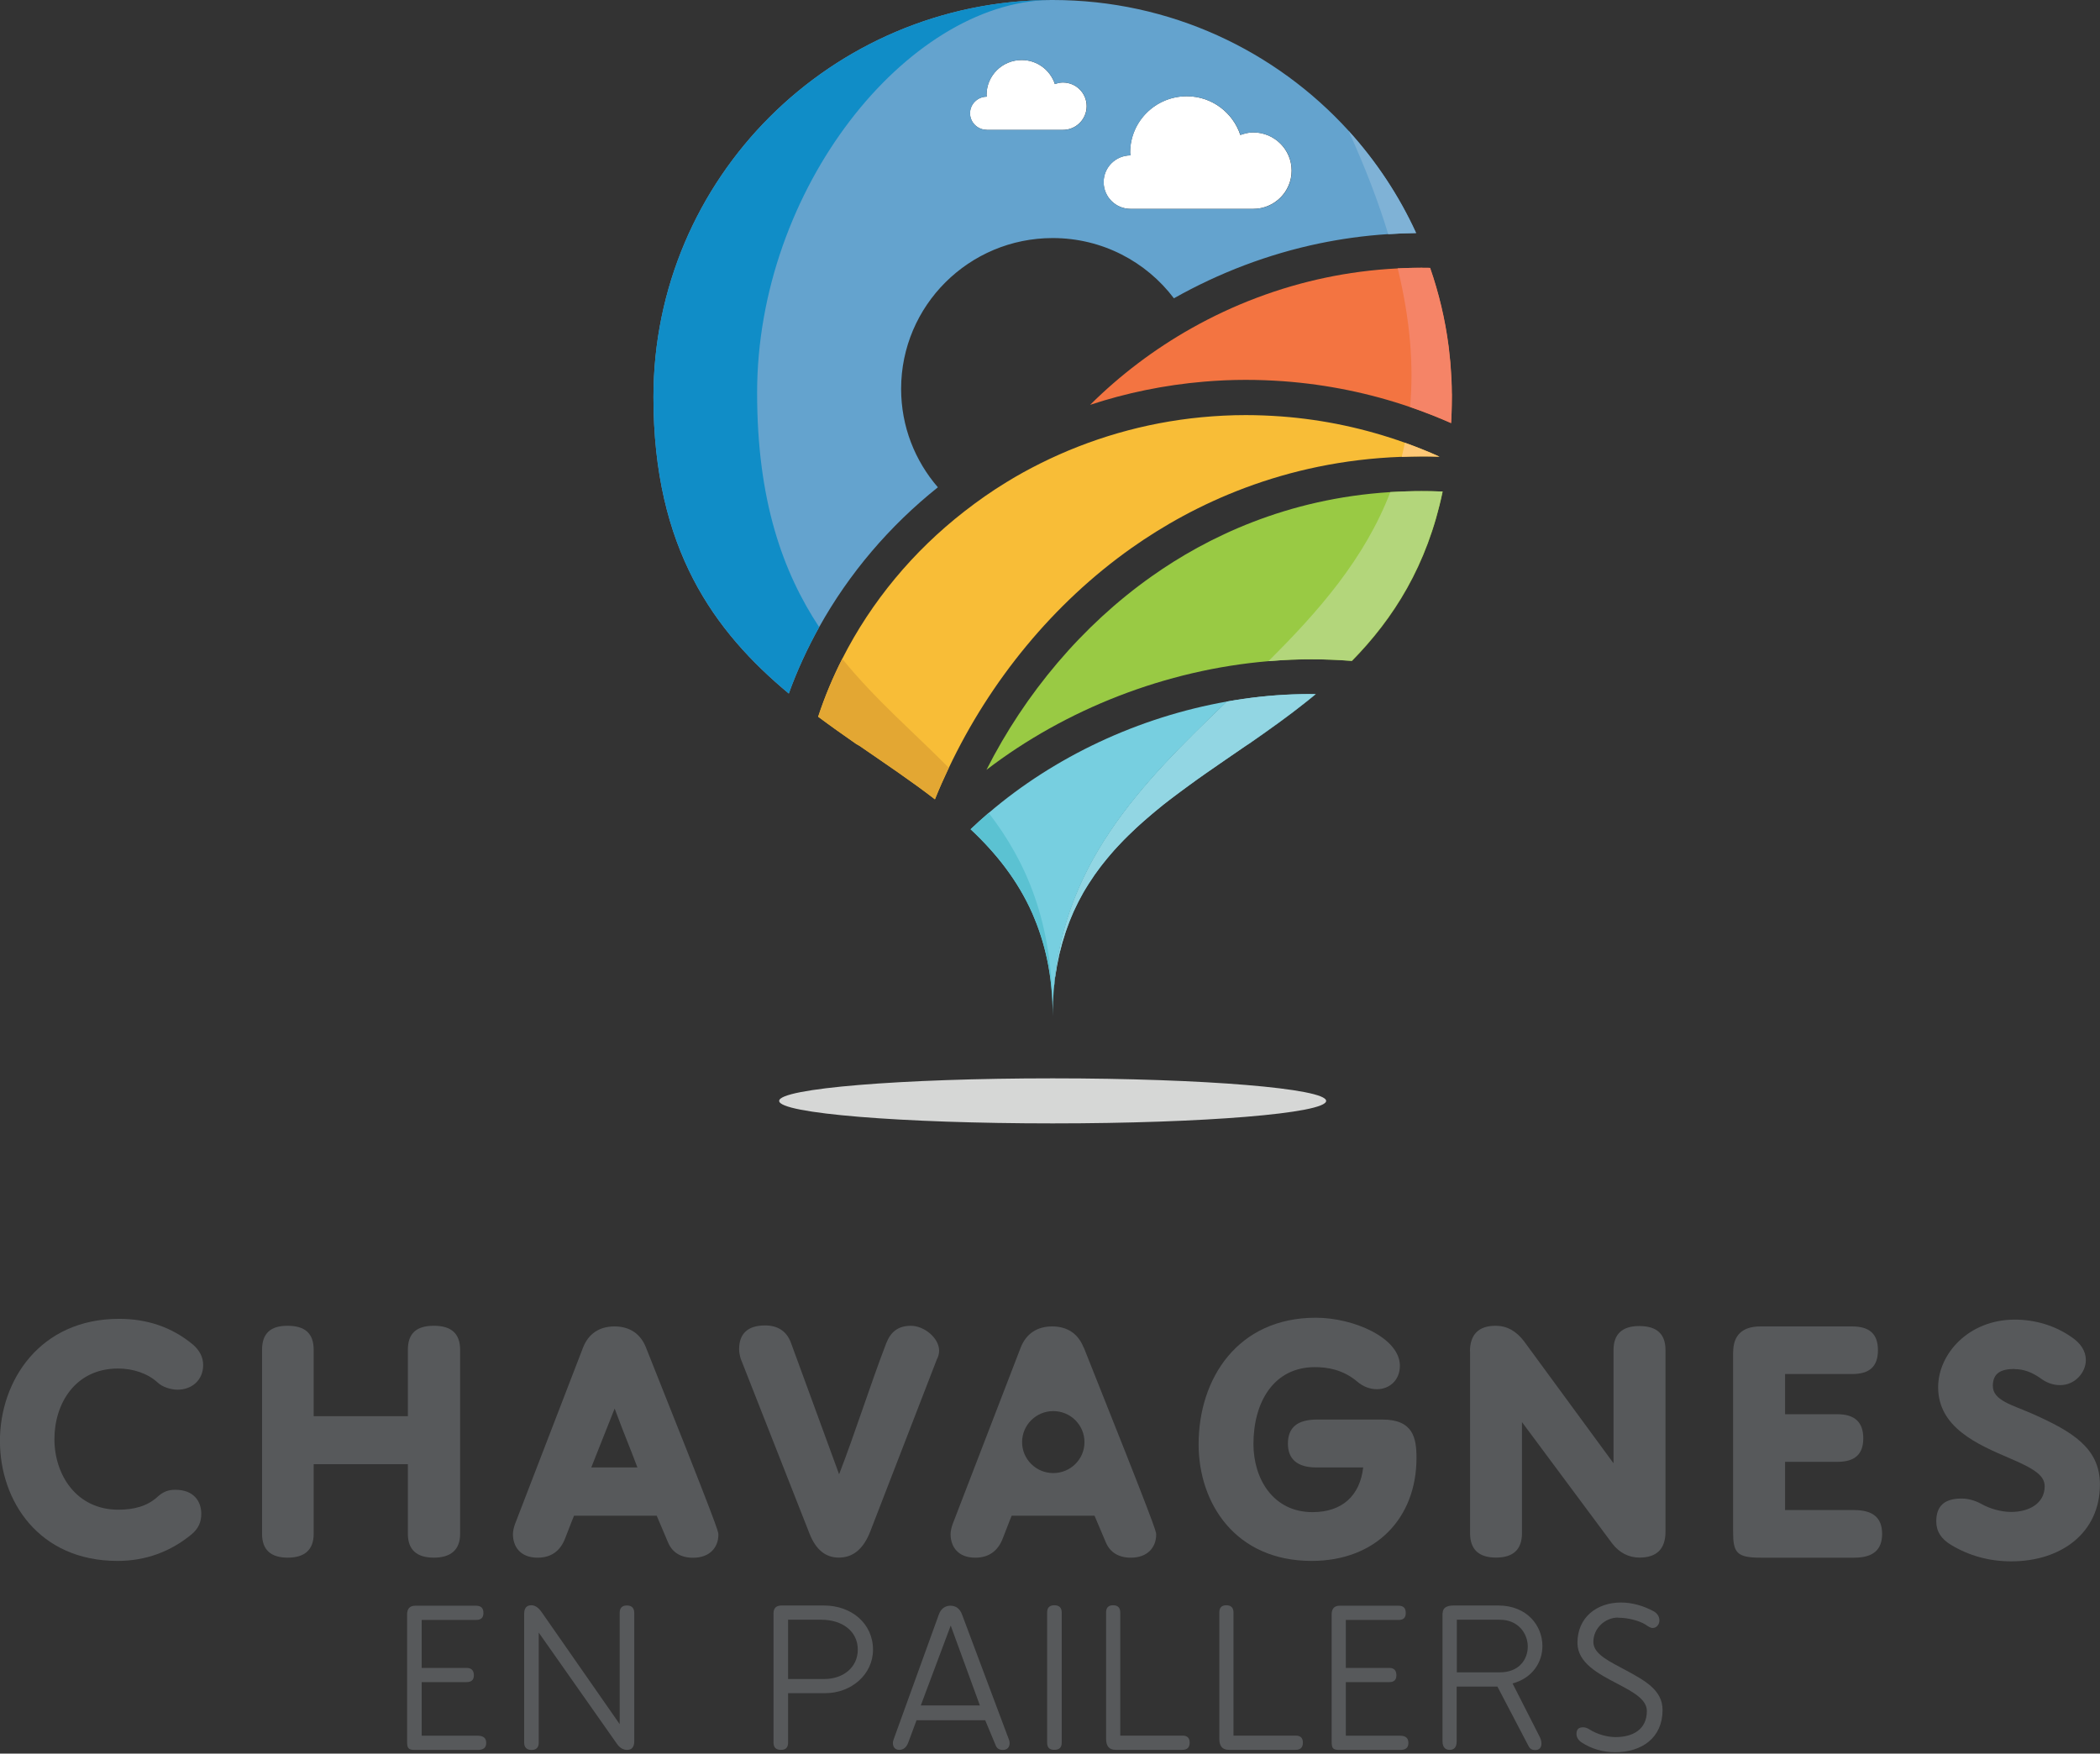 <svg width="200" height="167" viewBox="0 0 200 167" fill="none" xmlns="http://www.w3.org/2000/svg">
<rect x="0" y="0" width="200" height="167" fill="#333333" stroke="none"/>
<g clip-path="url(#clip0_6777_2699)">
<path d="M16.698 141.877C18.459 141.877 19.17 142.981 19.17 144.171C19.17 144.911 18.924 145.559 18.239 146.127C16.233 147.773 13.881 148.652 11.19 148.652C3.708 148.652 -0.006 142.955 -0.006 137.224C-0.006 131.493 3.794 125.598 11.342 125.598C13.974 125.598 16.352 126.364 18.392 128.063C19.01 128.605 19.349 129.253 19.349 129.993C19.349 131.441 18.266 132.346 16.904 132.346C16.286 132.346 15.449 132.088 15.017 131.665C14.06 130.786 12.665 130.33 11.243 130.33C7.163 130.33 5.183 133.675 5.183 137.052C5.183 140.43 7.256 143.774 11.276 143.774C12.698 143.774 14 143.464 14.99 142.558C15.548 142.049 16.04 141.877 16.691 141.877H16.698Z" fill="#57595B"/>
<path d="M24.957 128.551C24.957 126.991 25.761 126.258 27.369 126.258C29.07 126.258 29.874 126.998 29.874 128.551V134.87H38.844V128.551C38.844 126.991 39.648 126.258 41.316 126.258C42.984 126.258 43.821 126.998 43.821 128.551V146.074C43.821 147.574 42.957 148.341 41.316 148.341C39.675 148.341 38.844 147.574 38.844 146.074V139.438H29.874V146.074C29.874 147.574 29.037 148.341 27.402 148.341C25.768 148.341 24.957 147.574 24.957 146.074V128.551Z" fill="#57595B"/>
<path d="M62.558 144.345H54.671C54.359 145.085 54.113 145.792 53.834 146.473C53.369 147.722 52.472 148.344 51.203 148.344C49.535 148.344 48.851 147.266 48.851 146.103C48.851 145.792 48.944 145.449 49.037 145.171L55.529 128.33C56.053 126.995 57.103 126.32 58.525 126.32C59.947 126.32 60.997 127.001 61.522 128.33C68.359 145.455 68.419 145.852 68.419 146.136C68.419 147.412 67.555 148.35 66.007 148.35C64.831 148.35 64.027 147.841 63.628 146.903L62.545 144.351L62.558 144.345ZM56.312 139.751H60.705C59.867 137.51 59.655 137.14 58.538 134.14L56.312 139.751Z" fill="#57595B"/>
<path d="M79.914 140.404C81.462 136.405 82.884 131.871 84.399 127.932C84.831 126.828 85.542 126.26 86.751 126.26C88.02 126.26 89.442 127.423 89.442 128.639C89.442 128.923 89.349 129.234 89.223 129.459L82.884 145.844C82.233 147.516 81.243 148.336 79.887 148.336C78.618 148.336 77.695 147.569 77.103 146.069L70.545 129.399C70.452 129.089 70.392 128.778 70.392 128.494C70.392 126.993 71.23 126.227 72.864 126.227C74.1 126.227 74.937 126.795 75.336 127.899L79.914 140.398V140.404Z" fill="#57595B"/>
<path d="M129.834 139.749H125.349C123.555 139.749 122.658 138.956 122.658 137.482C122.658 135.922 123.588 135.189 125.442 135.189H131.655C134.591 135.189 134.904 136.947 134.904 138.844C134.904 144.574 131.037 148.652 124.917 148.652C117.648 148.652 114.153 143.153 114.153 137.542C114.153 131.302 117.861 125.492 125.316 125.492C128.93 125.492 133.322 127.422 133.322 130.059C133.322 131.474 132.299 132.3 131.13 132.3C130.512 132.3 129.834 132.075 129.243 131.56C127.881 130.423 126.425 130.198 125.223 130.198C121.296 130.198 119.376 133.543 119.376 137.515C119.376 140.807 121.229 144.006 125.003 144.006C127.821 144.006 129.515 142.446 129.827 139.756L129.834 139.749Z" fill="#57595B"/>
<path d="M139.994 128.723C139.994 127.077 140.831 126.258 142.439 126.258C143.522 126.258 144.419 126.767 145.163 127.758L153.668 139.352V128.578C153.668 127.044 154.505 126.284 156.113 126.284C157.814 126.284 158.618 127.051 158.618 128.578V145.869C158.618 147.515 157.781 148.334 156.146 148.334C155.123 148.334 154.226 147.878 153.548 146.999L144.95 135.432V146.008C144.95 147.567 144.113 148.334 142.479 148.334C140.844 148.334 140.007 147.567 140.007 146.008V128.71L139.994 128.723Z" fill="#57595B"/>
<path d="M165.063 128.786C165.063 127.14 165.96 126.32 167.661 126.32H176.379C178.047 126.32 178.851 127.028 178.851 128.587C178.851 130.147 178.047 130.855 176.379 130.855H170.007V134.682H174.984C176.651 134.682 177.455 135.448 177.455 136.975C177.455 138.502 176.651 139.216 174.984 139.216H170.007V143.81H176.592C178.386 143.81 179.249 144.55 179.249 146.077C179.249 147.603 178.386 148.344 176.592 148.344H167.655C165.369 148.344 165.057 147.835 165.057 145.852V128.786H165.063Z" fill="#57595B"/>
<path d="M191.867 130.371C190.598 130.371 189.794 130.741 189.794 131.991C189.794 133.379 191.681 133.808 193.595 134.654C197.336 136.327 199.994 137.887 199.994 141.376C199.994 145.97 196.312 148.693 191.548 148.693C189.449 148.693 187.528 148.158 185.827 147.133C184.871 146.565 184.406 145.831 184.406 144.893C184.406 143.392 185.21 142.712 186.817 142.712C187.435 142.712 188.053 142.883 188.645 143.194C189.482 143.677 190.558 143.987 191.548 143.987C193.249 143.987 194.731 143.168 194.731 141.548C194.731 140.583 193.894 139.929 191.422 138.885C188.299 137.549 184.585 135.937 184.585 132.11C184.585 128.937 187.489 125.672 191.881 125.672C193.827 125.672 195.714 126.24 197.263 127.318C198.16 127.913 198.651 128.653 198.651 129.532C198.651 130.695 197.628 131.911 196.206 131.911C195.435 131.911 194.817 131.627 194.259 131.204C193.515 130.695 192.744 130.385 191.847 130.385L191.867 130.371Z" fill="#57595B"/>
<path d="M38.771 153.751C38.771 153.196 39.037 152.918 39.548 152.918H45.336C45.814 152.918 46.04 153.143 46.04 153.605C46.04 154.068 45.814 154.273 45.336 154.273H40.16V158.84H44.425C44.904 158.84 45.13 159.085 45.13 159.547C45.13 159.977 44.904 160.195 44.425 160.195H40.16V165.298H45.489C46.04 165.298 46.306 165.523 46.306 165.985C46.306 166.448 46.04 166.653 45.489 166.653H39.548C38.864 166.653 38.771 166.488 38.771 165.82V153.757V153.751Z" fill="#57595B"/>
<path d="M49.92 153.688C49.92 153.153 50.146 152.875 50.605 152.875C50.964 152.875 51.289 153.1 51.595 153.543L59.017 164.197V153.602C59.017 153.139 59.242 152.895 59.701 152.895C60.16 152.895 60.405 153.139 60.405 153.602V165.83C60.405 166.365 60.179 166.65 59.721 166.65C59.362 166.65 59.037 166.464 58.771 166.094L51.309 155.479V165.949C51.309 166.412 51.083 166.656 50.625 166.656C50.166 166.656 49.92 166.412 49.92 165.949V153.701V153.688Z" fill="#57595B"/>
<path d="M73.668 153.639C73.668 153.136 73.934 152.898 74.445 152.898H78.478C81.083 152.898 83.143 154.604 83.143 157.109C83.143 159.468 81.07 161.246 78.598 161.246H75.056V165.959C75.056 166.422 74.831 166.647 74.372 166.647C73.914 166.647 73.668 166.422 73.668 165.959V153.639ZM75.056 154.253V159.898H78.518C80.266 159.898 81.694 158.821 81.694 157.096C81.694 155.37 80.246 154.253 78.213 154.253H75.056V154.253Z" fill="#57595B"/>
<path d="M93.834 163.824H87.289L86.505 165.939C86.332 166.402 86.047 166.646 85.648 166.646C85.209 166.646 85.037 166.329 85.037 165.999C85.037 165.866 85.076 165.741 85.116 165.628L89.415 153.751C89.621 153.196 90.007 152.918 90.518 152.918C91.03 152.918 91.415 153.196 91.621 153.751L96.073 165.628C96.133 165.761 96.153 165.906 96.153 166.018C96.153 166.388 95.927 166.653 95.508 166.653C95.169 166.653 94.937 166.507 94.824 166.21L93.834 163.837V163.824ZM87.688 162.416H93.322L90.545 154.808L87.694 162.416H87.688Z" fill="#57595B"/>
<path d="M99.728 153.562C99.728 153.1 99.954 152.875 100.412 152.875C100.871 152.875 101.116 153.1 101.116 153.562V165.956C101.116 166.418 100.891 166.643 100.412 166.643C99.934 166.643 99.728 166.418 99.728 165.956V153.562Z" fill="#57595B"/>
<path d="M105.342 153.562C105.342 153.1 105.562 152.875 106.007 152.875C106.452 152.875 106.691 153.1 106.691 153.562V165.288H112.618C113.077 165.288 113.302 165.513 113.302 165.956C113.302 166.398 113.083 166.643 112.618 166.643H106.246C105.635 166.643 105.342 166.293 105.342 165.585V153.562V153.562Z" fill="#57595B"/>
<path d="M116.126 153.562C116.126 153.1 116.346 152.875 116.791 152.875C117.236 152.875 117.475 153.1 117.475 153.562V165.288H123.402C123.861 165.288 124.086 165.513 124.086 165.956C124.086 166.398 123.867 166.643 123.402 166.643H117.03C116.419 166.643 116.126 166.293 116.126 165.585V153.562V153.562Z" fill="#57595B"/>
<path d="M126.824 153.751C126.824 153.196 127.083 152.918 127.582 152.918H133.196C133.661 152.918 133.881 153.143 133.881 153.605C133.881 154.068 133.661 154.273 133.196 154.273H128.173V158.84H132.306C132.771 158.84 132.99 159.085 132.99 159.547C132.99 159.977 132.771 160.195 132.306 160.195H128.173V165.298H133.342C133.874 165.298 134.133 165.523 134.133 165.985C134.133 166.448 133.874 166.653 133.342 166.653H127.582C126.917 166.653 126.824 166.488 126.824 165.82V153.757V153.751Z" fill="#57595B"/>
<path d="M137.396 153.639C137.396 153.136 137.748 152.898 138.445 152.898H142.691C145.442 152.898 146.897 154.828 146.897 156.758C146.897 158.279 145.974 159.799 144.053 160.321L146.638 165.404C146.751 165.629 146.804 165.847 146.804 166.052C146.804 166.402 146.618 166.666 146.213 166.666C145.974 166.666 145.734 166.594 145.582 166.296L142.612 160.619H138.731V165.814C138.731 166.369 138.512 166.647 138.067 166.647C137.622 166.647 137.382 166.369 137.382 165.814V153.639H137.396ZM138.744 154.253V159.264H142.844C144.651 159.264 145.502 158.054 145.502 156.811C145.502 155.569 144.598 154.253 142.844 154.253H138.744Z" fill="#57595B"/>
<path d="M154.093 154.048C152.877 154.048 151.748 155.052 151.748 156.368C151.748 157.557 153.336 158.245 154.904 159.097C156.565 160.01 158.339 160.915 158.339 162.845C158.339 165.502 156.366 166.87 153.814 166.87C152.651 166.87 151.582 166.553 150.638 165.945C150.306 165.72 150.14 165.443 150.14 165.125C150.14 164.696 150.346 164.497 150.771 164.497C150.97 164.497 151.196 164.57 151.415 164.722C152.133 165.165 153.057 165.429 153.874 165.429C155.482 165.429 156.844 164.722 156.844 162.944C156.844 161.834 155.515 161.127 154.073 160.366C152.266 159.421 150.233 158.384 150.233 156.453C150.233 154.021 152.08 152.613 154.385 152.613C155.382 152.613 156.472 152.891 157.522 153.466C157.874 153.671 158.04 154.001 158.04 154.319C158.04 154.689 157.781 155.039 157.395 155.039C157.176 155.039 156.95 154.874 156.698 154.709C156.106 154.338 155.057 154.061 154.093 154.061V154.048Z" fill="#57595B"/>
<path d="M103.203 128.33C102.678 126.995 101.628 126.32 100.206 126.32C98.784 126.32 97.734 127.001 97.21 128.33L90.718 145.171C90.625 145.455 90.532 145.792 90.532 146.103C90.532 147.266 91.21 148.344 92.884 148.344C94.153 148.344 95.05 147.722 95.515 146.473C95.794 145.792 96.04 145.085 96.352 144.345H104.239L105.322 146.896C105.721 147.828 106.525 148.344 107.701 148.344C109.249 148.344 110.113 147.405 110.113 146.13C110.113 145.845 110.053 145.449 103.216 128.323L103.203 128.33ZM100.312 140.287C98.671 140.287 97.342 138.965 97.342 137.339C97.342 135.713 98.671 134.384 100.312 134.384C101.954 134.384 103.283 135.706 103.283 137.339C103.283 138.971 101.954 140.287 100.312 140.287Z" fill="#57595B"/>
<path d="M102.904 85.504C102.837 85.629 102.764 85.755 102.698 85.887C102.764 85.755 102.837 85.629 102.904 85.504Z" fill="#77CFDF"/>
<path d="M103.402 84.629C103.329 84.754 103.256 84.874 103.183 84.999C103.256 84.874 103.329 84.748 103.402 84.629Z" fill="#77CFDF"/>
<path d="M102.02 87.356C101.967 87.488 101.907 87.62 101.854 87.759C101.907 87.62 101.967 87.488 102.02 87.356Z" fill="#77CFDF"/>
<path d="M102.445 86.41C102.379 86.542 102.319 86.668 102.259 86.807C102.319 86.668 102.385 86.542 102.445 86.41Z" fill="#77CFDF"/>
<path d="M100.758 91.512C100.724 91.65 100.698 91.789 100.671 91.935C100.698 91.789 100.731 91.65 100.758 91.512Z" fill="#77CFDF"/>
<path d="M100.552 92.676C100.532 92.815 100.505 92.94 100.485 93.079C100.505 92.94 100.525 92.808 100.552 92.676Z" fill="#77CFDF"/>
<path d="M100.399 93.918C100.385 94.037 100.372 94.149 100.359 94.268C100.372 94.149 100.385 94.037 100.399 93.918Z" fill="#77CFDF"/>
<path d="M101.641 88.324C101.595 88.463 101.542 88.595 101.495 88.734C101.542 88.595 101.595 88.456 101.641 88.324Z" fill="#77CFDF"/>
<path d="M101.303 89.344C101.256 89.483 101.21 89.628 101.17 89.767C101.21 89.621 101.256 89.483 101.303 89.344Z" fill="#77CFDF"/>
<path d="M101.01 90.402C100.97 90.548 100.93 90.687 100.897 90.832C100.93 90.687 100.97 90.548 101.01 90.402Z" fill="#77CFDF"/>
<path d="M103.933 83.785C103.854 83.904 103.774 84.023 103.701 84.142C103.781 84.023 103.86 83.904 103.933 83.785Z" fill="#77CFDF"/>
<path d="M112.412 75.391C112.319 75.457 112.233 75.523 112.14 75.589C112.226 75.523 112.319 75.457 112.412 75.391Z" fill="#77CFDF"/>
<path d="M111.595 76.004C111.502 76.077 111.402 76.149 111.309 76.222C111.402 76.149 111.502 76.077 111.595 76.004Z" fill="#77CFDF"/>
<path d="M113.229 74.789C113.15 74.849 113.077 74.901 112.997 74.961C113.077 74.901 113.156 74.849 113.229 74.789Z" fill="#77CFDF"/>
<path d="M118.944 70.843C120.824 69.541 122.705 68.206 124.519 66.752C124.791 66.534 125.057 66.316 125.323 66.098H125.276C123.13 67.876 120.871 69.475 118.625 71.028C118.731 70.969 118.838 70.909 118.937 70.843" fill="#77CFDF"/>
<path d="M110.791 76.633C110.691 76.712 110.598 76.791 110.498 76.871C110.598 76.791 110.691 76.712 110.791 76.633Z" fill="#77CFDF"/>
<path d="M104.498 82.973C104.412 83.085 104.332 83.204 104.246 83.323C104.326 83.204 104.412 83.092 104.498 82.973Z" fill="#77CFDF"/>
<path d="M114.778 73.685L114.891 73.606L114.778 73.685Z" fill="#77CFDF"/>
<path d="M114.066 74.195C114 74.242 113.933 74.288 113.874 74.334C113.94 74.288 114.007 74.242 114.066 74.195Z" fill="#77CFDF"/>
<path d="M105.721 81.418C105.628 81.524 105.535 81.636 105.449 81.742C105.542 81.629 105.628 81.524 105.721 81.418Z" fill="#77CFDF"/>
<path d="M109.243 77.914C109.143 78 109.037 78.093 108.937 78.178C109.037 78.093 109.136 78 109.243 77.914Z" fill="#77CFDF"/>
<path d="M105.096 82.18C105.01 82.292 104.917 82.404 104.831 82.517C104.917 82.404 105.003 82.292 105.096 82.18Z" fill="#77CFDF"/>
<path d="M106.379 80.68C106.286 80.785 106.186 80.885 106.093 80.99C106.186 80.885 106.279 80.785 106.379 80.68Z" fill="#77CFDF"/>
<path d="M108.485 78.586C108.385 78.678 108.286 78.771 108.186 78.857C108.286 78.764 108.385 78.672 108.485 78.586Z" fill="#77CFDF"/>
<path d="M107.057 79.965C106.957 80.064 106.864 80.163 106.764 80.262C106.857 80.163 106.957 80.064 107.057 79.965Z" fill="#77CFDF"/>
<path d="M110.007 77.269C109.907 77.349 109.807 77.435 109.708 77.521C109.807 77.441 109.907 77.356 110.007 77.269Z" fill="#77CFDF"/>
<path d="M100.286 95.429V95.436L100.293 95.297L100.286 95.429Z" fill="#77CFDF"/>
<path d="M107.469 79.546C107.568 79.447 107.661 79.354 107.761 79.262C107.661 79.354 107.562 79.453 107.469 79.546Z" fill="#77CFDF"/>
<path d="M93.98 12.371H101.223C102.472 12.371 103.489 11.366 103.489 10.11C103.489 8.854 102.472 7.856 101.223 7.856C100.95 7.856 100.704 7.916 100.465 8.008C100.027 6.673 98.778 5.715 97.302 5.715C95.449 5.715 93.954 7.202 93.954 9.04L93.974 9.205C93.097 9.205 92.379 9.919 92.379 10.784C92.379 11.65 93.097 12.364 93.974 12.364" fill="white"/>
<path d="M107.675 19.892H119.349C121.369 19.892 123.01 18.259 123.01 16.25C123.01 14.24 121.376 12.608 119.349 12.608C118.917 12.608 118.512 12.72 118.126 12.852C117.415 10.717 115.409 9.164 113.023 9.164C110.04 9.164 107.628 11.57 107.628 14.524C107.628 14.617 107.648 14.703 107.661 14.796C106.253 14.796 105.103 15.932 105.103 17.34C105.103 18.748 106.253 19.892 107.668 19.892" fill="white"/>
<path d="M107.468 79.543C107.329 79.682 107.196 79.821 107.057 79.953C107.189 79.814 107.329 79.675 107.468 79.543Z" fill="white"/>
<path d="M100.286 95.436V95.502C100.266 95.925 100.253 96.355 100.253 96.791C100.253 96.329 100.266 95.879 100.286 95.43" fill="white"/>
<path d="M106.093 80.984C105.967 81.123 105.841 81.269 105.721 81.414C105.841 81.269 105.967 81.13 106.093 80.984Z" fill="white"/>
<path d="M109.708 77.516C109.548 77.648 109.396 77.78 109.236 77.919C109.389 77.787 109.548 77.654 109.708 77.516Z" fill="white"/>
<path d="M108.937 78.176C108.784 78.308 108.638 78.44 108.485 78.579C108.632 78.44 108.784 78.308 108.937 78.176Z" fill="white"/>
<path d="M108.193 78.859C108.047 78.992 107.907 79.13 107.761 79.269C107.9 79.13 108.047 78.998 108.193 78.859Z" fill="white"/>
<path d="M106.764 80.258C106.631 80.397 106.505 80.535 106.372 80.674C106.505 80.535 106.631 80.39 106.764 80.258Z" fill="white"/>
<path d="M112.14 75.59C111.96 75.729 111.774 75.867 111.595 76C111.774 75.861 111.954 75.722 112.14 75.59Z" fill="white"/>
<path d="M113.867 74.328C113.655 74.48 113.442 74.632 113.229 74.791C113.442 74.639 113.655 74.487 113.867 74.328Z" fill="white"/>
<path d="M114.778 73.68C114.538 73.845 114.299 74.017 114.067 74.182C114.306 74.017 114.538 73.845 114.778 73.68Z" fill="white"/>
<path d="M112.997 74.957C112.797 75.102 112.605 75.241 112.412 75.387C112.605 75.241 112.804 75.096 112.997 74.957Z" fill="white"/>
<path d="M111.309 76.227C111.136 76.359 110.964 76.498 110.791 76.63C110.964 76.491 111.136 76.359 111.309 76.227Z" fill="white"/>
<path d="M118.631 71.023C117.376 71.889 116.12 72.742 114.891 73.601C116.12 72.742 117.376 71.889 118.631 71.023Z" fill="white"/>
<path d="M105.449 81.738C105.329 81.884 105.21 82.029 105.097 82.174C105.21 82.029 105.329 81.884 105.449 81.738Z" fill="white"/>
<path d="M102.259 86.801C102.18 86.979 102.1 87.164 102.027 87.349C102.106 87.164 102.18 86.979 102.259 86.801Z" fill="white"/>
<path d="M100.897 90.828C100.844 91.053 100.804 91.278 100.758 91.509C100.804 91.278 100.851 91.053 100.897 90.828Z" fill="white"/>
<path d="M101.176 89.762C101.117 89.967 101.063 90.178 101.01 90.396C101.063 90.185 101.117 89.973 101.176 89.762Z" fill="white"/>
<path d="M100.671 91.934C100.625 92.178 100.591 92.429 100.552 92.674C100.591 92.423 100.625 92.171 100.671 91.934Z" fill="white"/>
<path d="M101.854 87.746C101.781 87.938 101.714 88.129 101.641 88.321C101.714 88.129 101.781 87.938 101.854 87.746Z" fill="white"/>
<path d="M101.495 88.738C101.429 88.937 101.369 89.135 101.309 89.34C101.369 89.141 101.429 88.937 101.495 88.738Z" fill="white"/>
<path d="M100.359 94.266C100.332 94.603 100.313 94.953 100.293 95.297C100.313 94.946 100.332 94.603 100.359 94.266Z" fill="white"/>
<path d="M100.492 93.074C100.458 93.352 100.425 93.629 100.399 93.914C100.425 93.629 100.458 93.345 100.492 93.074Z" fill="white"/>
<path d="M104.246 83.312C104.14 83.465 104.034 83.623 103.934 83.782C104.04 83.623 104.14 83.471 104.246 83.312Z" fill="white"/>
<path d="M103.701 84.137C103.601 84.295 103.502 84.461 103.402 84.619C103.502 84.454 103.595 84.295 103.701 84.137Z" fill="white"/>
<path d="M104.831 82.512C104.718 82.657 104.605 82.809 104.499 82.961C104.612 82.809 104.718 82.657 104.831 82.512Z" fill="white"/>
<path d="M102.705 85.883C102.618 86.055 102.532 86.233 102.452 86.405C102.539 86.233 102.618 86.055 102.705 85.883Z" fill="white"/>
<path d="M103.183 84.996C103.09 85.161 102.997 85.327 102.911 85.498C103.004 85.333 103.09 85.161 103.183 84.996Z" fill="white"/>
<path d="M116.851 66.802C108.751 74.588 100.804 82.46 100.279 95.429V95.296C100.306 94.946 100.326 94.603 100.352 94.265C100.366 94.146 100.379 94.034 100.392 93.915C100.419 93.631 100.452 93.353 100.485 93.076C100.505 92.937 100.525 92.805 100.552 92.672C100.592 92.421 100.625 92.17 100.671 91.932C100.698 91.787 100.731 91.648 100.758 91.509C100.804 91.278 100.851 91.053 100.897 90.828C100.93 90.683 100.97 90.544 101.01 90.399C101.063 90.187 101.117 89.976 101.176 89.764C101.216 89.619 101.263 89.48 101.309 89.341C101.369 89.143 101.429 88.938 101.495 88.74C101.542 88.601 101.595 88.462 101.641 88.33C101.715 88.138 101.781 87.947 101.854 87.755C101.907 87.616 101.967 87.484 102.02 87.352C102.1 87.167 102.173 86.981 102.253 86.803C102.313 86.671 102.379 86.539 102.439 86.406C102.525 86.235 102.605 86.056 102.691 85.884C102.758 85.752 102.831 85.626 102.897 85.501C102.99 85.336 103.077 85.164 103.17 84.999C103.243 84.873 103.316 84.747 103.389 84.629C103.489 84.463 103.582 84.305 103.688 84.146C103.768 84.027 103.841 83.908 103.927 83.789C104.033 83.63 104.133 83.478 104.239 83.32C104.319 83.201 104.406 83.088 104.492 82.976C104.605 82.824 104.711 82.672 104.824 82.52C104.911 82.408 104.997 82.295 105.09 82.183C105.203 82.037 105.322 81.892 105.442 81.747C105.535 81.634 105.621 81.528 105.715 81.423C105.841 81.277 105.96 81.139 106.087 80.993C106.18 80.887 106.273 80.782 106.366 80.683C106.499 80.544 106.625 80.398 106.758 80.26C106.851 80.16 106.95 80.061 107.05 79.962C107.183 79.823 107.322 79.684 107.462 79.552C107.562 79.46 107.655 79.361 107.754 79.268C107.894 79.129 108.04 78.997 108.186 78.858C108.286 78.766 108.386 78.673 108.485 78.587C108.631 78.448 108.784 78.316 108.937 78.184C109.037 78.098 109.136 78.006 109.236 77.92C109.389 77.787 109.548 77.655 109.708 77.516L110.007 77.265C110.173 77.133 110.332 76.994 110.499 76.862C110.598 76.783 110.691 76.704 110.791 76.624C110.964 76.485 111.136 76.353 111.309 76.221C111.402 76.148 111.502 76.076 111.595 76.003C111.774 75.864 111.954 75.725 112.14 75.593C112.233 75.527 112.319 75.461 112.412 75.395C112.605 75.249 112.804 75.104 112.997 74.965C113.077 74.906 113.156 74.853 113.229 74.793C113.442 74.641 113.655 74.489 113.867 74.331C113.934 74.284 113.994 74.238 114.06 74.192C114.299 74.027 114.532 73.855 114.771 73.689L114.884 73.61C116.113 72.751 117.362 71.898 118.625 71.032C120.871 69.479 123.13 67.88 125.276 66.102C124.525 66.102 123.794 66.102 123.09 66.135C120.997 66.214 118.904 66.445 116.844 66.815" fill="#77CFDF"/>
<path d="M124.837 66.094C124.246 66.094 123.661 66.107 123.097 66.127C121.004 66.206 118.911 66.438 116.851 66.808C108.751 74.594 100.804 82.466 100.279 95.434V95.302C100.306 94.952 100.326 94.608 100.352 94.271C100.366 94.152 100.379 94.04 100.392 93.921C100.419 93.636 100.445 93.359 100.485 93.081C100.505 92.942 100.525 92.81 100.552 92.678C100.592 92.427 100.625 92.175 100.671 91.938C100.698 91.792 100.731 91.653 100.758 91.515C100.804 91.283 100.844 91.058 100.897 90.834C100.93 90.688 100.97 90.549 101.01 90.404C101.063 90.193 101.117 89.981 101.176 89.77C101.216 89.624 101.263 89.485 101.309 89.347C101.369 89.148 101.429 88.943 101.495 88.745C101.542 88.606 101.595 88.468 101.641 88.335C101.715 88.144 101.781 87.952 101.854 87.76C101.907 87.621 101.967 87.489 102.02 87.357C102.1 87.172 102.173 86.987 102.253 86.808C102.313 86.676 102.379 86.544 102.445 86.412C102.525 86.24 102.612 86.062 102.698 85.89C102.764 85.757 102.837 85.632 102.904 85.506C102.997 85.335 103.083 85.169 103.176 85.004C103.249 84.878 103.322 84.753 103.396 84.634C103.495 84.469 103.588 84.31 103.695 84.151C103.774 84.032 103.854 83.913 103.934 83.794C104.033 83.636 104.14 83.484 104.246 83.325C104.326 83.206 104.412 83.094 104.499 82.975C104.612 82.823 104.718 82.671 104.831 82.525C104.917 82.413 105.004 82.301 105.097 82.188C105.21 82.043 105.329 81.897 105.449 81.752C105.542 81.64 105.635 81.534 105.721 81.428C105.847 81.283 105.967 81.144 106.093 80.999C106.186 80.893 106.279 80.794 106.379 80.688C106.505 80.549 106.638 80.404 106.771 80.272C106.864 80.172 106.964 80.073 107.057 79.974C107.196 79.835 107.329 79.697 107.469 79.564C107.568 79.472 107.661 79.373 107.768 79.28C107.907 79.141 108.053 79.009 108.193 78.87C108.293 78.778 108.392 78.685 108.492 78.599C108.638 78.46 108.791 78.328 108.944 78.196C109.043 78.11 109.143 78.018 109.249 77.932C109.402 77.799 109.562 77.667 109.721 77.528C109.821 77.449 109.92 77.363 110.02 77.277C110.186 77.145 110.346 77.006 110.512 76.874C110.612 76.795 110.705 76.716 110.804 76.636C110.977 76.497 111.15 76.365 111.322 76.233C111.416 76.16 111.515 76.088 111.608 76.015C111.788 75.876 111.967 75.737 112.153 75.605C112.239 75.539 112.332 75.473 112.425 75.4C112.618 75.255 112.818 75.116 113.01 74.971C113.09 74.911 113.17 74.858 113.243 74.799C113.455 74.647 113.668 74.495 113.881 74.336C113.947 74.29 114.014 74.243 114.073 74.197C114.313 74.032 114.545 73.86 114.784 73.695L114.897 73.616C116.126 72.756 117.382 71.904 118.638 71.038C120.884 69.484 123.143 67.885 125.289 66.107C125.136 66.107 124.99 66.107 124.837 66.107" fill="#92D6E3"/>
<path d="M100.279 95.502L100.286 95.436V95.43L100.279 95.502Z" fill="#77CFDF"/>
<path d="M100.279 95.502L100.286 95.436V95.43L100.279 95.502Z" fill="#91D6E1"/>
<path d="M137.389 46.811C135.668 46.738 134.02 46.765 132.419 46.864C122.532 47.478 114.924 51.18 109.701 54.875C103.063 59.561 97.635 66.032 93.947 73.316C101.515 67.519 111.043 63.785 120.811 62.965C121.528 62.906 122.246 62.859 122.964 62.826C124.751 62.754 126.691 62.78 128.738 62.938H128.771C132.724 58.907 135.934 53.87 137.402 46.811H137.389V46.811Z" fill="#99CA44"/>
<path d="M135.395 46.77C134.379 46.77 133.389 46.803 132.412 46.862C129.967 53.214 125.575 58.224 120.804 62.963C121.522 62.904 122.239 62.858 122.957 62.824C123.575 62.798 124.206 62.785 124.857 62.785C126.093 62.785 127.389 62.831 128.731 62.937C132.691 58.905 135.907 53.868 137.382 46.809C136.711 46.783 136.047 46.77 135.389 46.77" fill="#B3D67B"/>
<path d="M119.356 19.895H107.681C106.266 19.895 105.116 18.758 105.116 17.344C105.116 15.929 106.266 14.806 107.675 14.799C107.668 14.707 107.641 14.621 107.641 14.528C107.641 11.567 110.053 9.168 113.037 9.168C115.422 9.168 117.429 10.721 118.14 12.856C118.525 12.717 118.93 12.611 119.362 12.611C121.382 12.611 123.023 14.237 123.023 16.253C123.023 18.269 121.389 19.895 119.362 19.895H119.356ZM101.236 12.367H93.987C93.11 12.367 92.392 11.659 92.392 10.787C92.392 9.915 93.11 9.214 93.987 9.207L93.96 9.042C93.96 7.205 95.449 5.717 97.309 5.717C98.784 5.717 100.033 6.676 100.472 8.011C100.718 7.925 100.964 7.859 101.236 7.859C102.485 7.859 103.502 8.87 103.502 10.113C103.502 11.355 102.485 12.373 101.236 12.373V12.367ZM128.445 12.459C121.482 4.812 111.435 0 100.253 0H100.16C79.203 0.053 62.233 16.96 62.233 37.821C62.233 52.296 68.047 60.161 75.123 66.05C75.914 63.856 76.891 61.748 78.013 59.725C80.864 54.602 84.718 50.081 89.322 46.407C87.143 43.888 85.821 40.616 85.821 37.034C85.821 29.102 92.286 22.671 100.259 22.671C104.977 22.671 109.17 24.925 111.801 28.408C116.1 25.983 120.791 24.191 125.661 23.18C127.641 22.77 129.841 22.446 132.219 22.294C133.077 22.235 133.967 22.202 134.871 22.189C133.236 18.613 131.05 15.334 128.439 12.453" fill="#64A3CE"/>
<path d="M94.166 77.41C93.575 77.919 92.997 78.435 92.439 78.97C94.877 81.257 96.924 83.835 98.319 86.981C99.542 89.744 100.259 92.95 100.259 96.797C100.259 96.36 100.272 95.931 100.286 95.508V95.435C100.817 82.467 108.758 74.595 116.857 66.809C108.432 68.296 100.439 72.05 94.166 77.417" fill="#77CFE0"/>
<path d="M94.166 77.414C93.575 77.923 92.997 78.439 92.439 78.974C94.877 81.261 96.924 83.839 98.319 86.985C99.469 89.675 100.253 92.689 100.253 96.503C100.253 87.732 97.714 82.034 94.166 77.421" fill="#5BC2D2"/>
<path d="M133.801 42.162C130.053 40.82 126.093 39.961 122 39.657C120.884 39.578 119.754 39.531 118.638 39.531C117.216 39.531 115.814 39.604 114.425 39.736C108.97 40.258 103.794 41.785 99.11 44.118C97.993 44.674 96.91 45.268 95.861 45.916C94.459 46.769 93.123 47.707 91.834 48.712C86.977 52.493 82.983 57.278 80.213 62.744C79.316 64.516 78.545 66.353 77.92 68.257C79.116 69.149 80.332 70.008 81.548 70.855C81.654 70.921 81.761 70.98 81.874 71.04C84.332 72.738 86.777 74.371 89.043 76.122C89.448 75.111 89.894 74.113 90.365 73.122C94.292 64.833 100.319 57.45 107.774 52.182C113.628 48.051 122.246 43.907 133.495 43.504C134.671 43.464 135.867 43.444 137.096 43.49C136.02 43.001 134.917 42.565 133.801 42.162" fill="#F8BD37"/>
<path d="M80.213 62.742C79.316 64.514 78.545 66.351 77.92 68.255C79.116 69.147 80.332 70.006 81.548 70.852C81.654 70.918 81.761 70.978 81.867 71.037C84.326 72.736 86.771 74.369 89.037 76.12C89.442 75.109 89.887 74.111 90.359 73.119C87.037 69.742 83.382 66.648 80.213 62.742" fill="#E3A733"/>
<path d="M100.253 102.695C85.867 102.695 74.206 103.654 74.206 104.843C74.206 106.033 85.874 106.985 100.253 106.985C114.631 106.985 126.299 106.027 126.299 104.843C126.299 103.66 114.638 102.695 100.253 102.695Z" fill="#D6D7D6"/>
<path d="M133.801 42.164C133.708 42.614 133.608 43.063 133.495 43.506C134.166 43.479 134.851 43.466 135.535 43.466C136.053 43.466 136.572 43.473 137.096 43.493C136.02 43.004 134.917 42.567 133.801 42.164" fill="#FEC876"/>
<path d="M128.432 12.461C130.04 15.984 131.282 19.249 132.213 22.303C133.07 22.243 133.96 22.21 134.864 22.197C133.229 18.621 131.043 15.343 128.432 12.461" fill="#7FB2D6"/>
<path d="M99.934 0C79.083 0.172 62.233 17.033 62.233 37.814C62.233 52.289 68.047 60.148 75.123 66.044C75.914 63.849 76.891 61.741 78.013 59.718C74.558 54.477 72.106 47.676 72.106 37.424C72.1 17.985 86.359 0.278 99.934 0Z" fill="#108DC7"/>
<path d="M138.259 37.484C138.259 37.028 138.246 36.579 138.226 36.129C138.213 35.779 138.186 35.429 138.159 35.078C138.146 34.887 138.133 34.702 138.12 34.517C138.08 34.08 138.033 33.644 137.98 33.208C137.973 33.129 137.96 33.056 137.953 32.977C137.621 30.399 137.023 27.9 136.193 25.508C135.136 25.488 134.113 25.508 133.116 25.56C130.631 25.686 128.359 26.003 126.332 26.426C121.807 27.365 117.455 29.017 113.468 31.265C109.92 33.261 106.671 35.726 103.821 38.555C107.282 37.412 110.917 36.665 114.664 36.347C115.973 36.235 117.296 36.176 118.638 36.176C119.834 36.176 121.05 36.222 122.252 36.308C126.419 36.618 130.458 37.451 134.292 38.767C135.621 39.223 136.924 39.732 138.199 40.293C138.206 40.135 138.219 39.983 138.226 39.818C138.226 39.646 138.239 39.467 138.246 39.295C138.259 38.806 138.272 38.31 138.272 37.808C138.272 37.702 138.272 37.597 138.272 37.491" fill="#F37441"/>
<path d="M135.429 25.5C134.638 25.5 133.867 25.52 133.116 25.559C134.326 30.523 134.645 34.879 134.293 38.759C135.621 39.215 136.924 39.724 138.2 40.292C138.206 40.134 138.219 39.975 138.226 39.817C138.233 39.645 138.239 39.466 138.246 39.294C138.259 38.805 138.273 38.309 138.273 37.807C138.273 37.702 138.273 37.596 138.273 37.49C138.273 37.034 138.259 36.584 138.239 36.135C138.219 35.785 138.2 35.434 138.173 35.084C138.16 34.899 138.146 34.707 138.133 34.522C138.093 34.086 138.047 33.65 137.994 33.214C137.98 33.134 137.974 33.062 137.967 32.982C137.635 30.404 137.037 27.906 136.206 25.513C135.947 25.513 135.695 25.507 135.442 25.507" fill="#F58467"/>
</g>
<defs>
<clipPath id="clip0_6777_2699">
<rect width="200" height="167" fill="white"/>
</clipPath>
</defs>
</svg>
